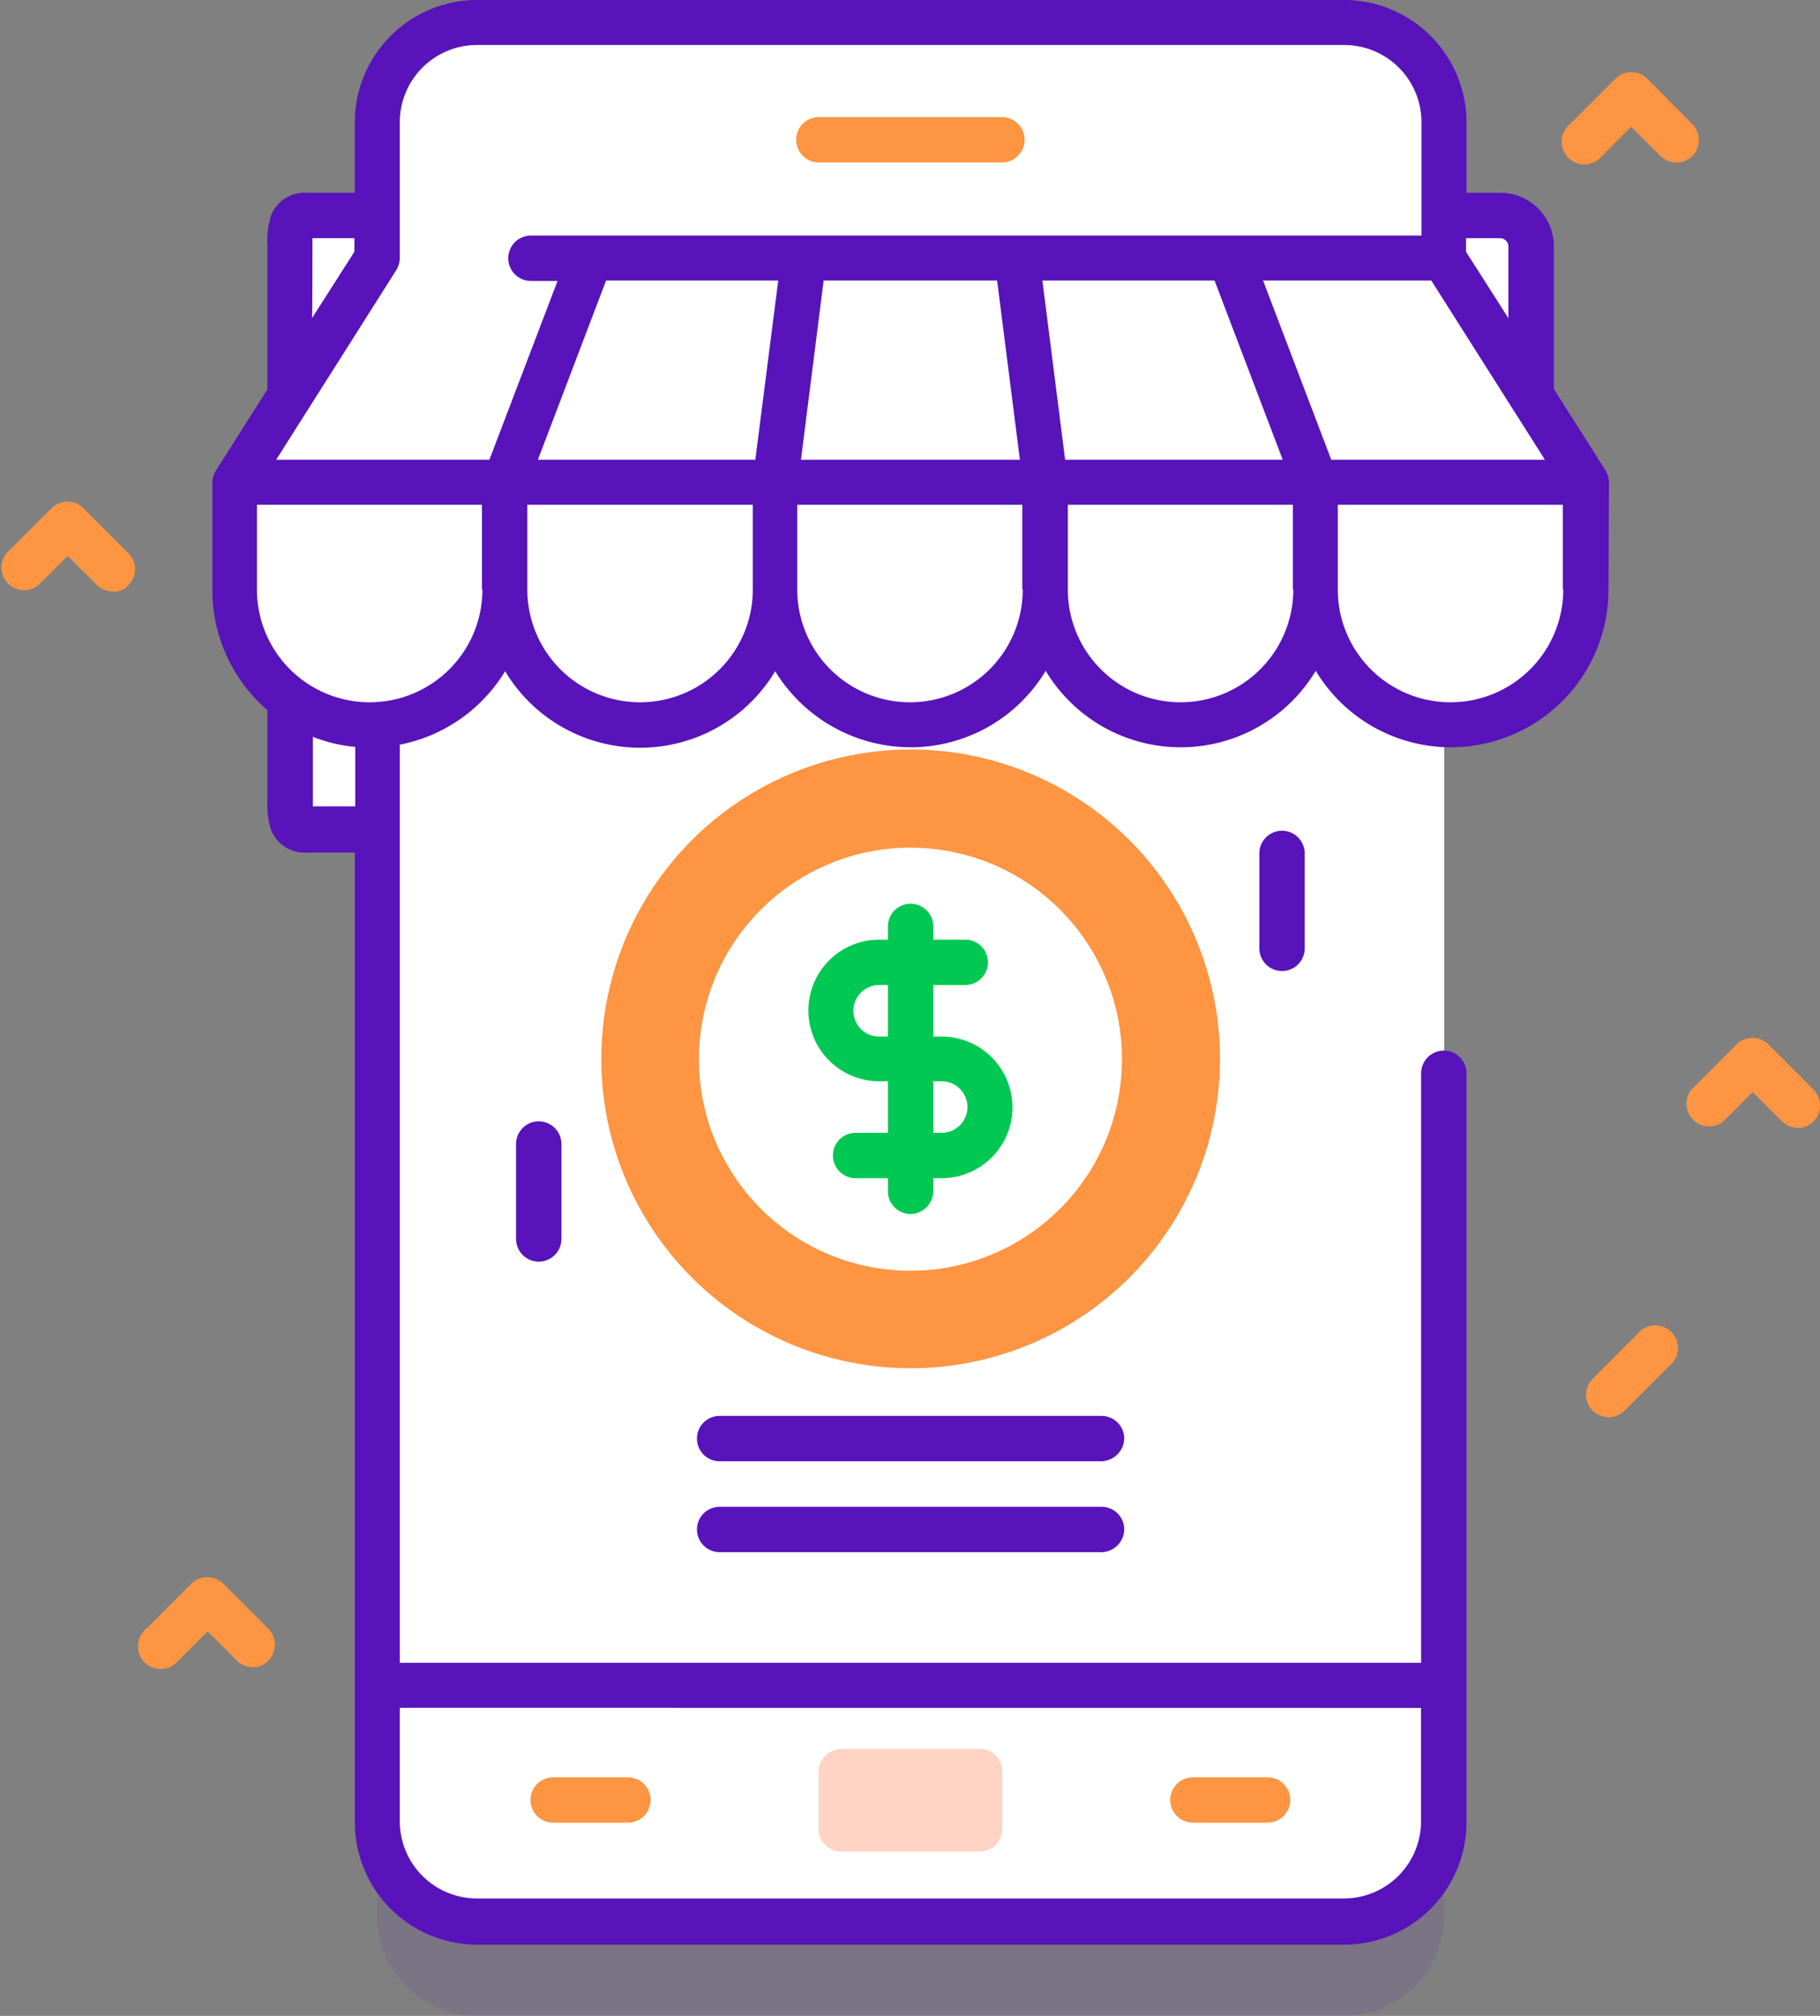 <svg xmlns="http://www.w3.org/2000/svg" width="72.231" height="80" viewBox="0 0 72.231 80"><rect x="0" y="0" width="72.231" height="80" fill="#808080" stroke="none"/><g transform="translate(-7.774 -1.638)"><g transform="translate(7.774 2.522)"><g transform="translate(0)"><g transform="translate(9.313)"><path d="M159.379,116.152H124.971A3.971,3.971,0,0,1,121,112.181V44.771a3.971,3.971,0,0,1,3.971-3.971h34.407a3.971,3.971,0,0,1,3.971,3.971v67.409A3.993,3.993,0,0,1,159.379,116.152Z" transform="translate(-115.346 -37.037)" fill="#5813ba" opacity="0.1"/><g transform="translate(2.185 7.665)"><path d="M359.567,75.3H355.7v-12h3.867a1.236,1.236,0,0,1,1.231,1.231V74.07A1.236,1.236,0,0,1,359.567,75.3Z" transform="translate(-311.529 -63.3)" fill="#fff"/><path d="M101.676,87.649H106.1V63.3h-4.422c-.676,0-.676.555-.676,1.231V86.417C101,87.094,101,87.649,101.676,87.649Z" transform="translate(-101 -63.3)" fill="#fff"/></g><path d="M159.379,94.452H124.971A3.971,3.971,0,0,1,121,90.481V23.071a3.971,3.971,0,0,1,3.971-3.971h34.407a3.971,3.971,0,0,1,3.971,3.971V90.481A3.993,3.993,0,0,1,159.379,94.452Z" transform="translate(-115.346 -19.1)" fill="#fff"/><path d="M121,73h42.333v56.64H121Z" transform="translate(-115.346 -63.653)" fill="#fff"/><g transform="translate(0 9.365)"><path d="M99.135,82H88.4l5.654-8.9h8.463Z" transform="translate(-88.4 -73.1)" fill="#fff"/><path d="M161.018,82H150.3l3.382-8.9h8.48Z" transform="translate(-139.565 -73.1)" fill="#fff"/><path d="M222.835,82H212.1l1.145-8.9h8.463Z" transform="translate(-190.648 -73.1)" fill="#fff"/><path d="M279.345,82H268.627L267.5,73.1h8.463Z" transform="translate(-236.44 -73.1)" fill="#fff"/><path d="M330.417,82H319.682L316.3,73.1h8.463Z" transform="translate(-276.777 -73.1)" fill="#fff"/><path d="M93.859,134.025a5.351,5.351,0,0,1-5.359-5.359V124.4H99.235v4.266A5.4,5.4,0,0,1,93.859,134.025Z" transform="translate(-88.483 -115.503)" fill="#fff"/><path d="M155.659,134.025a5.351,5.351,0,0,1-5.359-5.359V124.4h10.735v4.266A5.388,5.388,0,0,1,155.659,134.025Z" transform="translate(-139.565 -115.503)" fill="#fff"/><path d="M217.559,134.025a5.351,5.351,0,0,1-5.359-5.359V124.4h10.718v4.266A5.373,5.373,0,0,1,217.559,134.025Z" transform="translate(-190.73 -115.503)" fill="#fff"/><path d="M279.359,134.025A5.351,5.351,0,0,1,274,128.666V124.4h10.735v4.266A5.388,5.388,0,0,1,279.359,134.025Z" transform="translate(-241.813 -115.503)" fill="#fff"/><path d="M341.259,134.025a5.351,5.351,0,0,1-5.359-5.359V124.4h10.735v4.266A5.388,5.388,0,0,1,341.259,134.025Z" transform="translate(-292.978 -115.503)" fill="#fff"/></g><path d="M225.068,42.6H217.8a.9.9,0,0,1,0-1.8h7.266a.9.9,0,0,1,0,1.8Z" transform="translate(-194.615 -37.037)" fill="#fd9542"/><path d="M222,415.1v2.272a.9.9,0,0,0,.9.9h5.5a.9.9,0,0,0,.9-.9V415.1a.9.9,0,0,0-.9-.9h-5.5A.93.93,0,0,0,222,415.1Z" transform="translate(-198.831 -345.681)" fill="#ffd4c5"/><path d="M306.367,422.5H303.4a.9.9,0,1,1,0-1.8h2.966a.9.9,0,0,1,.9.9A.907.907,0,0,1,306.367,422.5Z" transform="translate(-265.37 -351.053)" fill="#fd9542"/><path d="M159.967,422.5H157a.9.9,0,1,1,0-1.8h2.966a.9.9,0,0,1,0,1.8Z" transform="translate(-144.359 -351.053)" fill="#fd9542"/><g transform="translate(14.55 28.858)"><circle cx="12.278" cy="12.278" r="12.278" fill="#fd9542"/><circle cx="8.394" cy="8.394" r="8.394" transform="translate(2.841 19.504) rotate(-82.413)" fill="#fff"/><g transform="translate(8.22 6.122)"><path d="M224.989,238.469h-3.416a.9.9,0,1,1,0-1.8h3.416a1.023,1.023,0,1,0,0-2.046h-2.48a2.809,2.809,0,1,1,0-5.619h3.416a.9.9,0,1,1,0,1.8h-3.416a1.023,1.023,0,0,0,0,2.046h2.48a2.809,2.809,0,0,1,0,5.619Z" transform="translate(-219.7 -227.578)" fill="#00c853"/><path d="M238.8,233.113a.9.9,0,0,1-.9-.9V221.7a.9.9,0,0,1,1.8,0v10.509A.918.918,0,0,1,238.8,233.113Z" transform="translate(-234.744 -220.8)" fill="#00c853"/></g></g><g transform="translate(18.348 55.305)"><path d="M210.259,339.8H195.1a.9.9,0,0,1,0-1.8h15.157a.9.9,0,0,1,.9.9A.93.93,0,0,1,210.259,339.8Z" transform="translate(-194.2 -338)" fill="#5813ba"/></g><g transform="translate(18.348 58.912)"><path d="M210.259,360.6H195.1a.9.9,0,0,1,0-1.8h15.157a.9.9,0,0,1,.9.9A.918.918,0,0,1,210.259,360.6Z" transform="translate(-194.2 -358.8)" fill="#5813ba"/></g><g transform="translate(11.168 32.083)"><g transform="translate(29.499)"><path d="M323.8,209.667a.9.9,0,0,1-.9-.9V205a.9.9,0,1,1,1.8,0v3.763A.9.9,0,0,1,323.8,209.667Z" transform="translate(-322.9 -204.1)" fill="#5813ba"/></g><g transform="translate(0 11.533)"><path d="M153.7,276.167a.9.9,0,0,1-.9-.9V271.5a.9.9,0,0,1,1.8,0v3.763A.9.9,0,0,1,153.7,276.167Z" transform="translate(-152.8 -270.6)" fill="#5813ba"/></g></g></g><g transform="translate(62.051 1.977)"><path d="M396.992,34.09a.951.951,0,0,1-.642-.26l-1.162-1.162-1.162,1.162a.9.9,0,1,1-1.266-1.266l1.8-1.8a.9.9,0,0,1,1.266,0l1.786,1.8a.9.9,0,0,1,0,1.266A.88.88,0,0,1,396.992,34.09Z" transform="translate(-392.5 -30.5)" fill="#fd9542"/></g><g transform="translate(0 19.024)"><path d="M39.192,132.372a.951.951,0,0,1-.642-.26l-1.162-1.162-1.162,1.162a.9.9,0,0,1-1.266-1.266l1.786-1.786a.9.9,0,0,1,1.266,0l1.786,1.786a.9.9,0,0,1,0,1.266A.762.762,0,0,1,39.192,132.372Z" transform="translate(-34.7 -128.8)" fill="#fd9542"/><g transform="translate(66.872 21.279)"><path d="M424.792,255.073a.951.951,0,0,1-.642-.26l-1.162-1.162-1.162,1.162a.9.9,0,0,1-1.266-1.266l1.786-1.786a.9.9,0,0,1,1.266,0l1.786,1.786a.9.9,0,0,1,0,1.266A.814.814,0,0,1,424.792,255.073Z" transform="translate(-420.3 -251.5)" fill="#fd9542"/></g></g><g transform="translate(5.55 61.704)"><path d="M71.192,378.473a.952.952,0,0,1-.642-.26l-1.162-1.162-1.162,1.162a.9.9,0,1,1-1.266-1.266l1.786-1.786a.9.9,0,0,1,1.266,0l1.786,1.786a.9.9,0,0,1,0,1.266A.814.814,0,0,1,71.192,378.473Z" transform="translate(-66.7 -374.9)" fill="#fd9542"/></g><path d="M398.6,321.272a.951.951,0,0,1-.642-.26.9.9,0,0,1,0-1.266l1.786-1.786a.9.9,0,1,1,1.266,1.266l-1.786,1.786A.88.88,0,0,1,398.6,321.272Z" transform="translate(-334.748 -265.916)" fill="#fd9542"/></g></g><path d="M138.726,33.129a.919.919,0,0,0-.139-.468l-2.046-3.226V23.781a2.132,2.132,0,0,0-2.133-2.133h-1.335V18.856A4.859,4.859,0,0,0,128.217,14H93.809a4.859,4.859,0,0,0-4.856,4.856v2.792H87.046a1.43,1.43,0,0,0-1.422.919,3.387,3.387,0,0,0-.139,1.179v5.706l-2.046,3.226a.932.932,0,0,0-.139.486v4.266a6.292,6.292,0,0,0,2.185,4.752v3.555a3.387,3.387,0,0,0,.139,1.179,1.43,1.43,0,0,0,1.422.919h1.908V86.317a4.859,4.859,0,0,0,4.856,4.856h34.407a4.859,4.859,0,0,0,4.856-4.856V80.941h0V56.593a.9.9,0,0,0-1.8,0V79.987H90.74V43.551a6.3,6.3,0,0,0,4.179-2.914,6.248,6.248,0,0,0,10.718,0,6.316,6.316,0,0,0,5.376,3.018,6.243,6.243,0,0,0,5.359-3.035,6.248,6.248,0,0,0,10.718,0,6.256,6.256,0,0,0,11.619-3.226l.017-4.266Zm-5.654-9.677h1.335a.329.329,0,0,1,.329.33v2.844l-1.682-2.636v-.538Zm-45.8,0h1.665v.538l-1.682,2.636C87.271,26.625,87.271,23.538,87.271,23.452ZM88.954,46H87.289V43.239a5.965,5.965,0,0,0,1.682.4V46Zm42.315,35.777v4.492a3.064,3.064,0,0,1-3.07,3.07H93.809a3.064,3.064,0,0,1-3.07-3.07V81.774ZM94.018,37.395a4.474,4.474,0,0,1-8.949,0V34.03H94v3.364Zm.277-5.151H85.832L90.6,24.718a.981.981,0,0,0,.139-.486V18.856a3.064,3.064,0,0,1,3.07-3.07h34.407a3.064,3.064,0,0,1,3.07,3.07v4.492H95.943a.9.9,0,0,0,0,1.8H97Zm21.054,0H106.66l.9-7.11h6.885Zm-10.6,5.151a4.474,4.474,0,0,1-8.949,0V34.03h8.949Zm.1-5.151H96.22l2.705-7.11h6.833Zm10.613,5.151a4.474,4.474,0,0,1-8.949,0V34.03h8.931v3.364Zm.78-12.261h6.833l2.705,7.11h-8.636ZM126.2,37.395a4.474,4.474,0,0,1-8.949,0V34.03h8.931v3.364Zm-1.2-12.261h6.677l4.509,7.11h-8.48Zm11.914,12.261a4.474,4.474,0,0,1-8.949,0V34.03h8.931v3.364Z" transform="translate(-67.098 -12.362)" fill="#5813ba"/></g></svg>